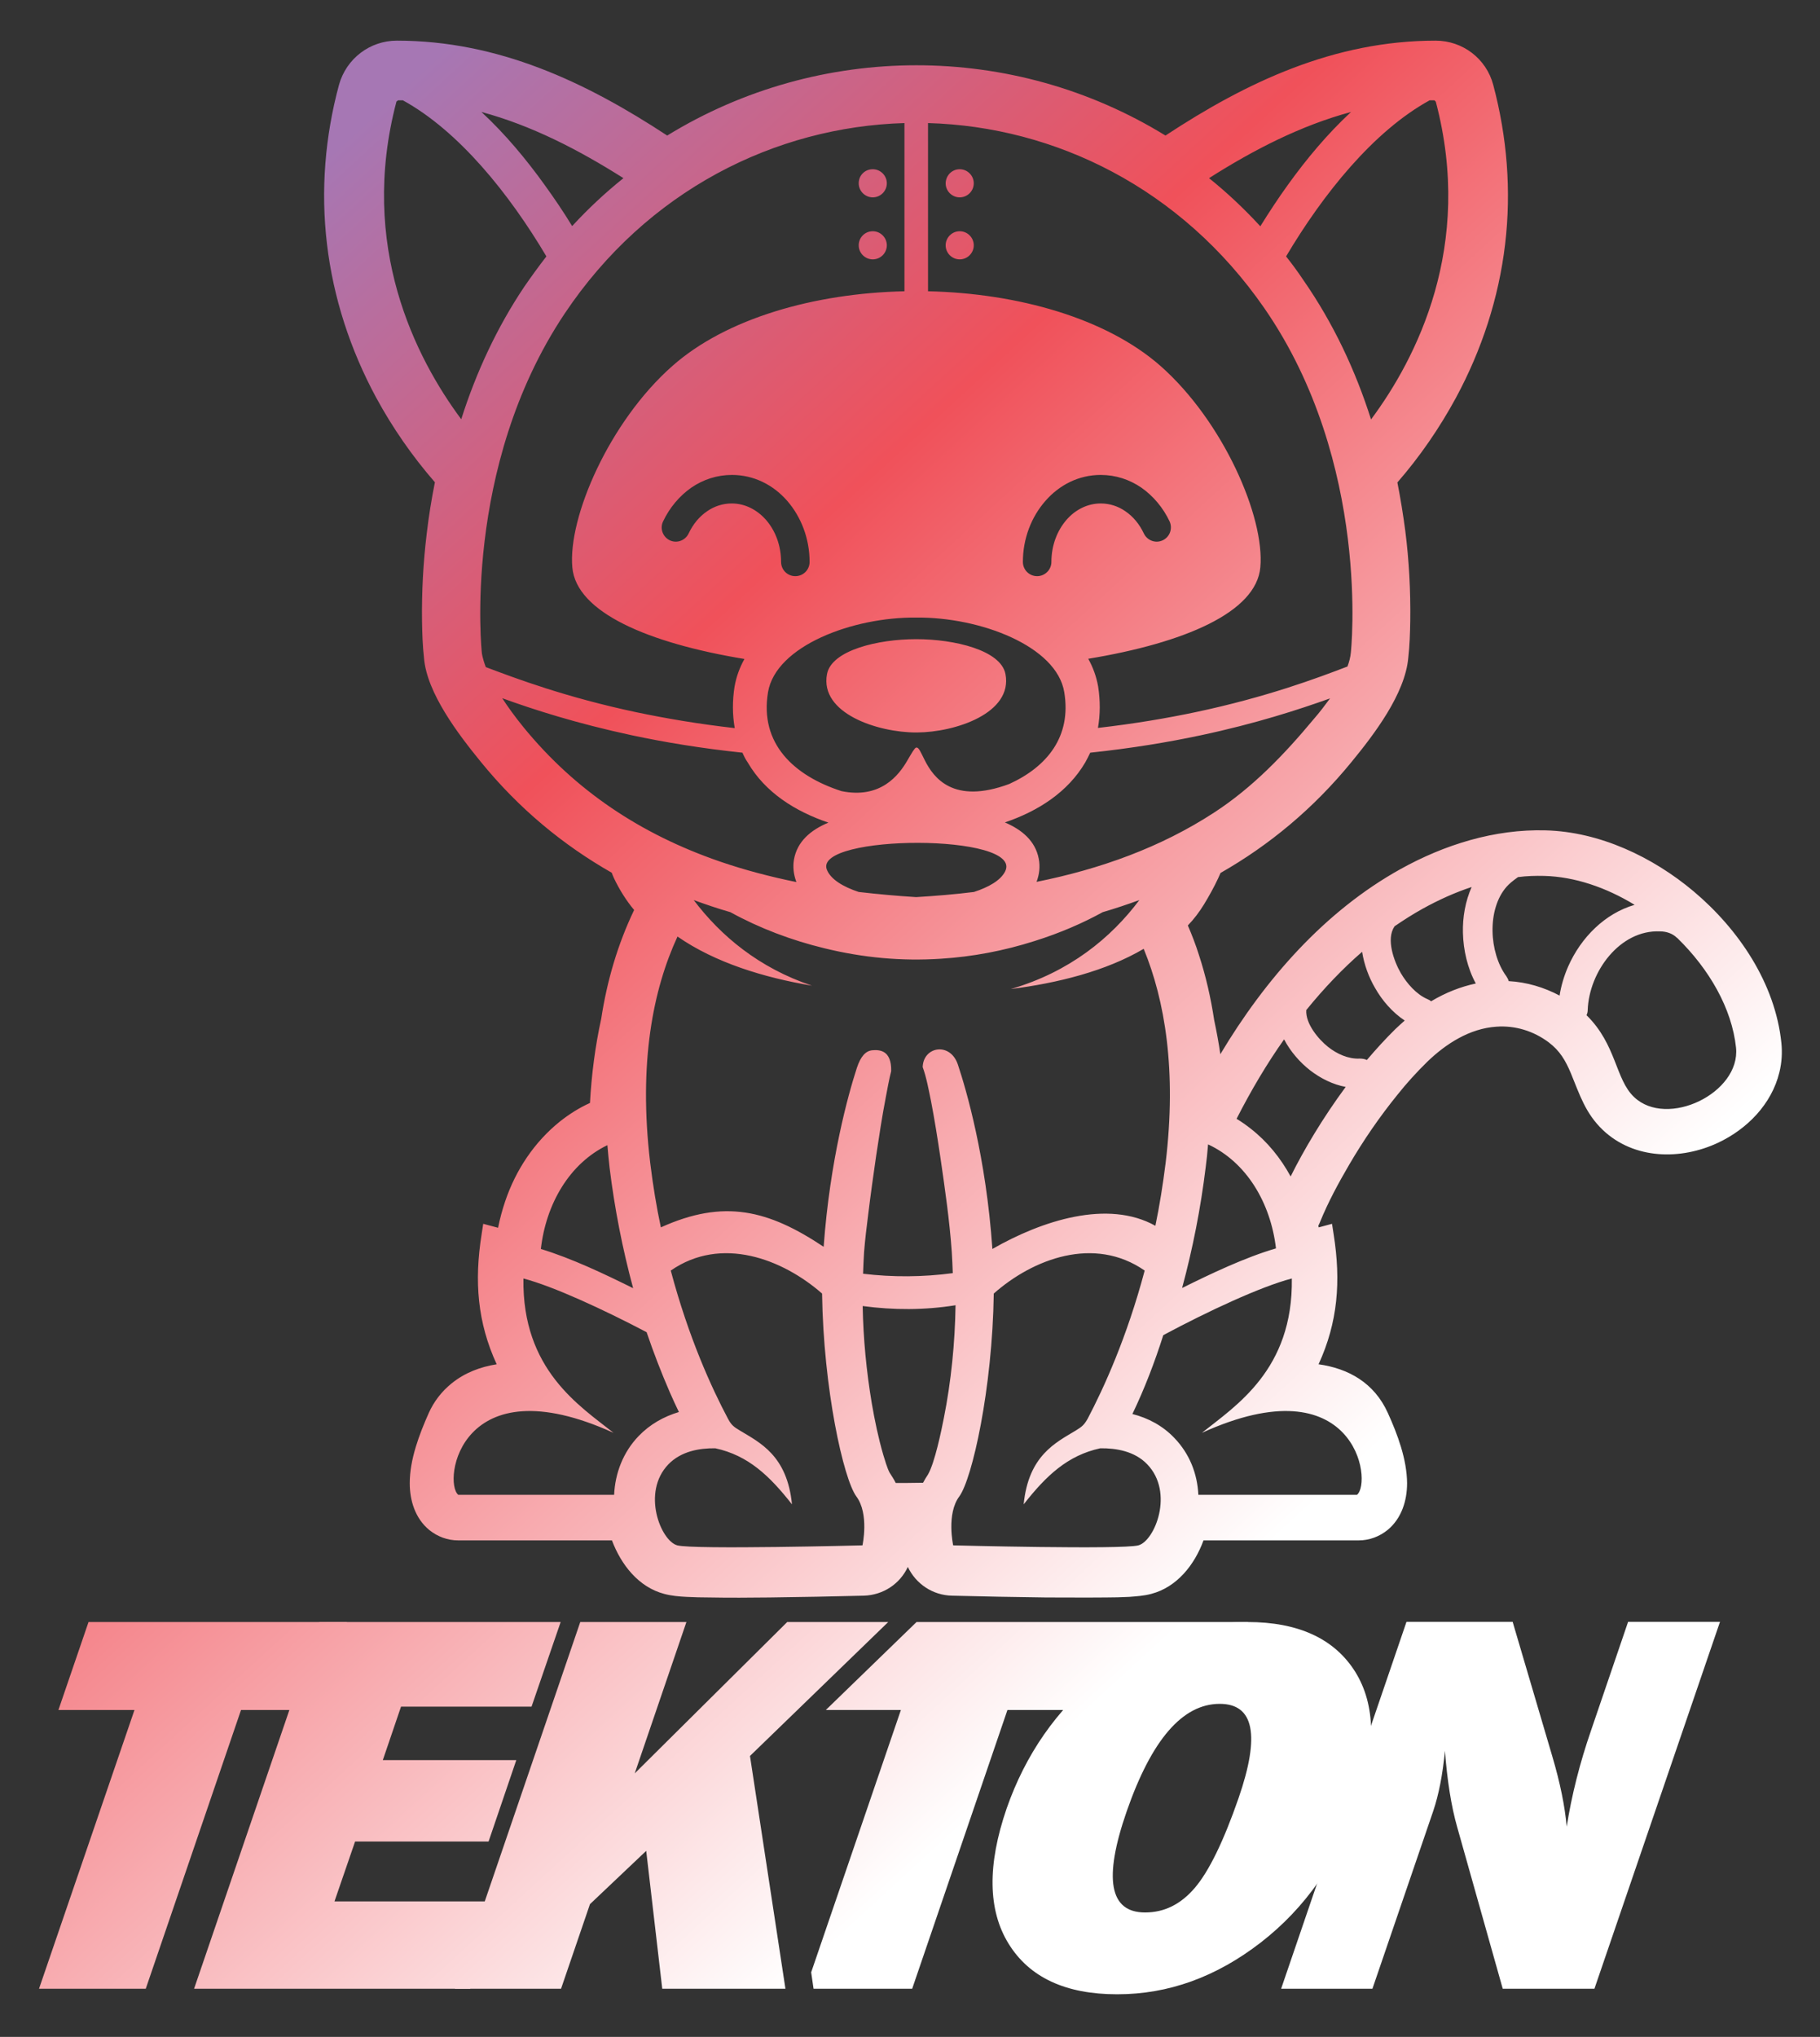 <svg width="320" height="358" viewBox="0 0 320 358" fill="none" xmlns="http://www.w3.org/2000/svg">
<rect x="0" y="0" width="320" height="358" fill="#333333" stroke="none"/>
<path d="M42.377 300.543L25.628 349.535H6.86L23.643 300.543H10.272L15.565 285.082H61.005L55.713 300.543H42.377Z" fill="url(#paint0_linear_1_1269)"/>
<path d="M87.922 334.179L82.664 349.535H34.124L56.165 285.082H98.577L93.458 299.951H70.511L67.308 309.352H90.777L85.902 323.663H62.433L58.812 334.179H87.922Z" fill="url(#paint1_linear_1_1269)"/>
<path fill-rule="evenodd" clip-rule="evenodd" d="M231.869 215.72L234.202 215.093L234.481 216.904C235.804 225.226 235.212 232.434 231.835 239.781C237.058 240.512 241.619 243.019 244.022 248.347C245.728 252.107 247.365 256.495 247.399 260.673C247.399 263.772 246.424 266.871 243.987 268.891C242.525 270.075 240.749 270.736 238.868 270.736H211.604C210.037 275.019 206.938 278.954 202.411 280.138C201.123 280.486 199.835 280.556 198.546 280.66C197.153 280.73 195.795 280.764 194.437 280.764C190.921 280.799 187.404 280.764 183.887 280.764C178.385 280.695 172.884 280.59 167.382 280.451C164.004 280.381 161.045 278.397 159.617 275.402C158.224 278.397 155.264 280.347 151.887 280.451C146.35 280.59 140.849 280.695 135.347 280.764C131.83 280.799 128.313 280.834 124.797 280.764C123.439 280.764 122.081 280.73 120.688 280.66C119.365 280.59 118.076 280.486 116.788 280.138C112.261 278.954 109.197 274.984 107.595 270.736H80.575C78.694 270.736 76.918 270.075 75.456 268.891C73.019 266.871 72.044 263.772 72.044 260.673C72.044 256.495 73.715 252.107 75.386 248.347C76.292 246.327 77.65 244.551 79.425 243.124C81.758 241.243 84.475 240.233 87.33 239.781C83.952 232.434 83.36 225.226 84.683 216.904L84.962 215.093L87.573 215.789C87.887 214.223 88.305 212.656 88.827 211.124C90.672 205.657 93.946 200.712 98.472 197.091C100.144 195.768 101.885 194.688 103.73 193.853C104.009 188.873 104.636 183.929 105.715 179.019C106.725 172.403 108.605 165.961 111.495 159.937C110.102 158.266 108.918 156.386 107.943 154.331C107.804 154.018 107.665 153.705 107.56 153.391C99.064 148.551 91.264 142.179 84.475 133.822C80.644 129.121 75.038 121.809 74.551 115.646C74.307 113.487 74.237 111.328 74.202 109.204C74.133 104.016 74.411 98.862 75.038 93.709C75.386 90.714 75.874 87.72 76.466 84.76C72.496 80.199 69.014 75.184 66.124 69.857C61.597 61.465 58.603 52.342 57.489 42.871C56.374 33.469 57.14 23.998 59.613 14.875C60.901 10.314 65.01 7.145 69.78 7.145C87.608 7.145 102.999 14.423 117.31 23.824C144.087 7.389 178.072 7.319 204.918 23.824C219.195 14.423 234.585 7.145 252.414 7.145C257.184 7.145 261.328 10.314 262.546 14.91C264.984 24.068 265.75 33.539 264.636 42.906C263.521 52.377 260.527 61.5 256 69.892C253.11 75.219 249.663 80.233 245.693 84.795C246.25 87.615 246.703 90.436 247.086 93.326C247.748 98.549 248.026 103.842 247.957 109.1C247.922 111.293 247.852 113.487 247.608 115.611C247.051 121.948 241.619 129.052 237.684 133.857C230.894 142.179 223.095 148.586 214.599 153.426L214.181 154.366C213.449 155.933 212.614 157.43 211.708 158.928C210.873 160.286 209.933 161.539 208.853 162.653C209.584 164.36 210.246 166.066 210.803 167.842C212.022 171.567 212.892 175.398 213.484 179.298C213.902 181.282 214.285 183.302 214.564 185.287C222.468 172.055 232.984 160.112 246.215 152.764C253.98 148.447 262.79 145.696 271.739 145.94C281.245 146.183 290.577 150.606 297.785 156.664C305.689 163.315 312.131 172.821 313.21 183.302C313.384 185.008 313.28 186.749 312.862 188.455C311.504 194.061 307.186 198.449 302.067 200.851C295.521 203.916 287.338 203.811 281.837 198.623C278.738 195.663 277.763 192.425 276.196 188.629C275.256 186.401 274.281 184.695 272.296 183.197C269.65 181.213 266.411 180.203 263.103 180.447C258.403 180.76 254.224 183.441 250.916 186.645C249.071 188.455 247.295 190.405 245.693 192.425C242.559 196.29 239.739 200.399 237.232 204.682C235.317 207.955 233.506 211.298 232.078 214.814C232.009 215.023 231.904 215.197 231.8 215.406C231.8 215.476 231.835 215.615 231.869 215.72ZM239.077 186.053C239.53 186.053 239.948 186.122 240.331 186.297C241.933 184.416 243.604 182.571 245.345 180.865C245.902 180.342 246.459 179.82 246.982 179.367C244.823 177.94 243.012 175.85 241.758 173.622C240.679 171.776 239.843 169.548 239.495 167.285C236.118 170.209 232.844 173.622 229.676 177.522C229.502 179.924 231.869 182.71 233.506 183.998C235.038 185.217 237.058 186.157 239.077 186.053ZM236.605 191.032C234.342 190.614 232.183 189.535 230.337 188.107C228.596 186.749 226.89 184.834 225.776 182.675C222.816 186.854 220.031 191.52 217.419 196.638C218.289 197.161 219.125 197.752 219.961 198.414C222.851 200.677 225.184 203.567 226.925 206.771C229.223 202.14 232.566 196.499 236.605 191.032ZM279.156 177.522C279.156 177.835 279.086 178.149 278.947 178.427C284.239 183.615 283.996 189.674 287.304 192.808C293.119 198.344 306.037 192.112 305.236 184.138C304.505 177.208 300.501 170.314 294.929 164.882C294.894 164.847 294.86 164.812 294.825 164.812C294.059 164.046 292.945 163.698 291.865 163.698C284.831 163.385 279.399 170.767 279.156 177.522ZM274.211 174.98C274.49 173.204 275.012 171.498 275.708 169.896C277.972 164.743 282.22 160.529 287.408 159.032C282.394 155.968 276.857 154.088 271.53 153.948C269.998 153.913 268.466 153.948 266.899 154.157C266.411 154.505 265.959 154.854 265.715 155.063C265.436 155.306 265.158 155.55 264.914 155.829C261.397 159.798 261.815 167.459 264.844 171.567C265.019 171.846 265.193 172.125 265.262 172.438C268.466 172.612 271.53 173.552 274.211 174.98ZM259.482 172.856C258.02 170.175 257.288 166.971 257.219 163.942C257.149 161.226 257.637 158.405 258.751 155.898C255.896 156.838 253.005 158.127 250.115 159.729C248.479 160.634 246.842 161.678 245.206 162.793C245.206 162.828 245.171 162.828 245.171 162.862C243.674 165.056 245.101 168.956 246.285 171.01C247.365 172.856 249.036 174.771 250.986 175.607C251.23 175.711 251.439 175.816 251.613 175.99C254.224 174.423 256.871 173.413 259.482 172.856ZM153.454 29.744C154.812 29.744 155.926 30.858 155.926 32.216C155.926 33.574 154.812 34.688 153.454 34.688C152.096 34.688 150.982 33.574 150.982 32.216C150.982 30.823 152.061 29.744 153.454 29.744ZM153.454 40.642C154.812 40.642 155.926 41.757 155.926 43.115C155.926 44.473 154.812 45.587 153.454 45.587C152.096 45.587 150.982 44.473 150.982 43.115C150.982 41.757 152.061 40.642 153.454 40.642ZM168.74 29.744C170.098 29.744 171.212 30.858 171.212 32.216C171.212 33.574 170.098 34.688 168.74 34.688C167.382 34.688 166.268 33.574 166.268 32.216C166.303 30.823 167.382 29.744 168.74 29.744ZM168.74 40.642C170.098 40.642 171.212 41.757 171.212 43.115C171.212 44.473 170.098 45.587 168.74 45.587C167.382 45.587 166.268 44.473 166.268 43.115C166.268 41.757 167.382 40.642 168.74 40.642ZM163.169 21.631V51.193C178.977 51.541 194.507 55.929 204.048 64.32C215.051 74.035 222.398 90.854 221.597 99.698C220.901 107.637 208.226 112.999 191.338 115.785C192.174 117.282 192.766 118.884 193.079 120.66C193.462 123.097 193.463 125.57 193.045 127.937C199.417 127.206 205.162 126.231 210.281 125.152C222.747 122.505 231.556 119.197 236.918 117.143C237.232 116.307 237.441 115.472 237.51 114.706C237.51 114.706 241.167 81.417 222.294 54.153C207.704 33.087 185.523 22.257 163.169 21.631ZM159.025 51.193V21.631C136.287 22.292 113.758 33.469 99.273 55.128C81.166 82.218 84.718 114.74 84.718 114.74C84.718 114.74 84.788 115.576 85.415 117.248C90.847 119.302 99.587 122.575 111.913 125.187C117.066 126.266 122.777 127.241 129.184 127.972C128.766 125.604 128.766 123.132 129.149 120.695C129.462 118.919 130.054 117.317 130.89 115.82C114.002 113.034 101.328 107.637 100.631 99.733C99.83 90.888 107.177 74.07 118.181 64.355C127.687 55.929 143.217 51.541 159.025 51.193ZM130.542 132.29C123.264 131.524 116.788 130.444 111.077 129.226C101.328 127.137 93.772 124.699 88.305 122.714C89.28 124.212 90.498 125.918 92.031 127.798C101.188 139.01 112.714 146.636 126.538 151.406C130.89 152.904 135.417 154.088 140.013 155.028C140.013 154.993 139.978 154.923 139.978 154.888C139.526 153.67 139.386 152.347 139.595 151.093C140.152 147.89 142.555 145.87 145.654 144.582C139.804 142.597 134.546 139.289 131.482 134.031C131.064 133.439 130.786 132.847 130.542 132.29ZM145.375 152.834C146.037 154.54 148.231 155.863 150.982 156.769C154.324 157.152 157.702 157.465 161.079 157.674C164.492 157.465 167.904 157.187 171.247 156.769C173.824 155.933 175.913 154.749 176.714 153.182C180.196 146.427 143.008 146.601 145.375 152.834ZM233.854 122.749C228.387 124.699 220.831 127.171 211.151 129.226C205.441 130.444 198.929 131.524 191.687 132.29C191.408 132.882 191.13 133.439 190.816 133.996C187.752 139.219 182.529 142.562 176.679 144.547C179.708 145.835 182.041 147.82 182.633 150.919C182.912 152.312 182.738 153.705 182.25 154.993C193.497 152.73 204.083 148.934 213.484 142.806C220.274 138.384 225.811 132.603 230.999 126.371C232.009 125.221 232.949 123.968 233.854 122.749ZM159.582 133.578C158.015 136.329 154.777 140.438 147.952 139.045C139.56 136.329 133.536 130.688 135.034 121.67C136.392 113.522 149.937 108.438 161.045 108.542H161.149C172.257 108.438 185.802 113.522 187.125 121.67C188.414 129.47 184.096 134.762 177.445 137.792C167.591 141.448 164.144 136.677 162.612 133.648C161.88 132.186 161.567 131.419 161.184 131.385H161.079C160.766 131.524 160.383 132.22 159.582 133.578ZM161.079 112.338C154.359 112.338 146.211 114.288 145.41 118.466C144.087 125.396 154.359 128.738 161.079 128.738H161.219C167.939 128.703 178.107 125.361 176.784 118.466C175.983 114.288 167.835 112.338 161.114 112.338H161.079ZM142.346 98.758C142.346 100.151 141.232 101.265 139.839 101.265C138.446 101.265 137.332 100.151 137.332 98.758C137.332 95.868 136.322 93.256 134.686 91.376C133.119 89.6 130.995 88.486 128.662 88.486C127.095 88.486 125.597 88.973 124.344 89.844C122.951 90.784 121.837 92.142 121.071 93.779C120.479 94.997 119.016 95.554 117.763 94.963C116.544 94.371 115.987 92.908 116.579 91.654C117.728 89.217 119.469 87.163 121.558 85.7C123.647 84.273 126.085 83.472 128.696 83.472C132.527 83.472 135.974 85.213 138.446 88.068C140.849 90.854 142.346 94.649 142.346 98.758ZM179.848 98.758C179.848 100.151 180.962 101.265 182.355 101.265C183.713 101.265 184.862 100.151 184.862 98.758C184.862 95.868 185.872 93.256 187.508 91.376C189.04 89.6 191.199 88.486 193.532 88.486C195.099 88.486 196.596 88.973 197.85 89.844C199.243 90.784 200.357 92.142 201.123 93.779C201.715 94.997 203.177 95.554 204.431 94.963C205.684 94.371 206.207 92.908 205.65 91.654C204.501 89.217 202.76 87.163 200.67 85.7C198.581 84.273 196.144 83.472 193.532 83.472C189.702 83.472 186.255 85.213 183.782 88.068C181.345 90.854 179.848 94.649 179.848 98.758ZM181.867 165.404C176.505 167.11 171.003 168.155 165.432 168.503C158.503 168.956 151.748 168.329 144.923 166.658C139.177 165.265 133.536 163.141 128.418 160.32C126.224 159.694 124.1 158.962 121.976 158.196C126.677 164.429 133.397 170.105 142.764 173.239C134.303 171.811 125.737 169.2 119.121 164.603C114.838 173.866 112.226 186.749 114.316 204.334C114.803 208.338 115.43 212.133 116.196 215.72C127.338 210.671 135.138 212.69 144.818 219.132C145.933 203.846 149.136 192.355 150.668 187.655C151.33 185.67 152.2 184.695 153.384 184.59C154.638 184.486 156.762 184.555 156.692 188.246C156.309 189.744 155.996 191.52 155.752 192.808C155.09 196.22 154.568 199.702 154.046 203.15C153.558 206.562 153.071 209.974 152.653 213.422C152.374 215.615 152.096 217.879 151.922 220.107C151.852 221.361 151.782 222.614 151.748 223.868C156.971 224.495 162.263 224.46 167.521 223.763C167.486 222.545 167.417 221.291 167.347 220.072C166.964 214.571 166.128 208.791 165.328 203.324C164.84 200.051 164.318 196.743 163.691 193.504C163.308 191.659 162.89 189.326 162.229 187.55C162.333 183.894 167.103 183.093 168.427 187.132C169.889 191.52 173.371 203.393 174.485 219.515C183.225 214.501 194.786 210.775 203.143 215.441C203.874 211.924 204.466 208.233 204.953 204.334C206.903 188.072 204.814 175.816 201.088 166.762C194.403 170.697 185.906 172.786 177.724 173.831C188.031 170.836 195.343 164.847 200.322 158.196C198.198 158.962 196.039 159.694 193.88 160.32C190.468 162.201 186.429 163.977 181.867 165.404ZM84.649 19.681C93.458 22.048 101.745 26.331 109.615 31.311C106.446 33.853 103.452 36.638 100.596 39.737C99.099 37.265 97.463 34.862 95.756 32.495C92.553 28.038 88.827 23.546 84.649 19.681ZM69.989 17.626H70.825C80.714 23.058 89.558 34.096 96.07 45.065C94.746 46.771 93.458 48.547 92.205 50.358C87.365 57.565 83.708 65.469 81.097 73.687C73.123 62.962 62.99 43.254 69.711 17.835C69.815 17.8 69.885 17.696 69.989 17.626ZM252.205 17.626H251.369C241.48 23.058 232.636 34.096 226.124 45.065C227.204 46.423 228.248 47.85 229.223 49.313C234.411 56.799 238.311 65.052 241.062 73.722C249.036 62.997 259.169 43.289 252.448 17.87L252.205 17.626ZM237.545 19.681C228.736 22.048 220.414 26.331 212.579 31.311C215.748 33.853 218.742 36.673 221.597 39.772C223.13 37.3 224.731 34.862 226.437 32.495C229.641 28.038 233.367 23.546 237.545 19.681ZM117.937 223.311C121.071 235.08 125.11 243.924 128 249.356C128.592 250.471 129.01 250.784 130.124 251.446C133.571 253.535 138.411 255.798 139.247 264.399C135.312 259.385 131.552 255.798 125.772 254.545C122.951 254.51 119.748 255.067 117.519 257.365C112.749 262.31 116.196 270.841 119.086 271.607C121.976 272.373 151.643 271.607 151.643 271.607C151.643 271.607 152.862 266.07 150.564 263.006C148.3 259.907 144.783 244.133 144.54 227.35C137.576 221.256 126.816 217.147 117.937 223.311ZM201.262 223.311C198.128 235.08 194.089 243.924 191.234 249.356C190.607 250.471 190.189 250.784 189.11 251.446C185.663 253.535 180.823 255.798 179.987 264.399C183.922 259.385 187.682 255.798 193.462 254.545C196.283 254.51 199.521 255.067 201.715 257.365C206.485 262.31 203.038 270.841 200.148 271.607C197.258 272.373 167.591 271.607 167.591 271.607C167.591 271.607 166.372 266.07 168.67 263.006C170.934 259.907 174.485 244.133 174.729 227.35C181.624 221.256 192.383 217.147 201.262 223.311ZM162.298 260.603C161.428 260.603 160.522 260.638 159.617 260.638H157.493C157.18 260.011 156.797 259.419 156.414 258.828C155.996 258.061 155.543 256.495 155.299 255.694C154.429 252.699 153.802 249.67 153.28 246.64C152.34 241.034 151.782 235.289 151.678 229.544C157.11 230.275 162.577 230.275 168.009 229.404C167.904 236.02 167.243 242.74 165.954 249.217C165.502 251.515 164.353 257.087 163.169 259.141C162.855 259.628 162.542 260.116 162.298 260.603ZM227.134 224.703C227.378 240.756 217.245 247.093 211.325 251.829C238.276 239.572 241.375 260.429 238.59 262.727H210.699C210.525 259.036 209.167 255.52 206.485 252.734C204.431 250.575 201.854 249.217 199.103 248.521C201.262 244.029 203.038 239.363 204.535 234.662C212.405 230.449 221.667 226.131 227.134 224.703ZM212.405 201.13C219.16 204.264 223.408 211.402 224.348 219.411C218.881 221.013 212.892 223.868 207.843 226.375C209.724 219.411 211.116 212.307 211.987 205.169C212.161 203.881 212.3 202.523 212.405 201.13ZM106.794 201.269C100.144 204.473 96 211.576 95.095 219.515C100.492 221.152 106.342 223.937 111.321 226.41C109.441 219.446 108.048 212.342 107.177 205.204C107.038 203.916 106.899 202.592 106.794 201.269ZM92.031 224.703C91.787 240.756 101.92 247.093 107.874 251.829C80.888 239.572 77.824 260.429 80.575 262.727H107.978C108.152 258.932 109.545 255.241 112.296 252.386C114.316 250.297 116.718 248.973 119.365 248.172C118.807 247.023 118.285 245.874 117.763 244.69C116.266 241.243 114.908 237.726 113.689 234.14C106.063 230.135 97.323 226.096 92.031 224.703Z" fill="url(#paint2_linear_1_1269)"/>
<path d="M138.098 349.535H116.44L113.619 325.3L103.73 334.667L98.646 349.535H79.983L102.024 285.082H120.688L111.6 311.685L138.411 285.082H156.17L131.865 308.621L138.098 349.535Z" fill="url(#paint3_linear_1_1269)"/>
<path fill-rule="evenodd" clip-rule="evenodd" d="M177.132 300.543L160.383 349.535H143.042L142.625 346.645L158.398 300.543H145.201L161.149 285.082H219.473L190.468 300.543H177.132Z" fill="url(#paint4_linear_1_1269)"/>
<path d="M196.422 350.51C187.369 350.51 180.997 347.55 177.341 341.631C173.684 335.711 173.58 327.772 176.992 317.848C180.3 308.377 185.732 300.543 193.358 294.345C200.949 288.181 209.619 285.082 219.334 285.082C228.283 285.082 234.62 288.007 238.276 293.822C241.898 299.637 242.002 307.437 238.659 317.152C235.177 327.215 229.502 335.328 221.702 341.387C213.832 347.481 205.441 350.51 196.422 350.51ZM201.332 336.129C204.709 336.129 207.6 334.701 210.072 331.811C212.544 328.921 215.121 323.663 217.767 316.038C221.597 304.965 220.483 299.463 214.459 299.463C207.913 299.463 202.481 305.766 198.094 318.371C193.985 330.21 195.064 336.129 201.332 336.129Z" fill="url(#paint5_linear_1_1269)"/>
<path d="M280.339 349.535H264.218L256.209 321.121C255.164 317.465 254.468 313.008 254.05 307.715C253.667 311.859 252.971 315.411 251.996 318.301L241.306 349.535H225.254L247.295 285.047H265.959L272.923 308.656C274.316 313.356 275.151 317.5 275.465 321.052C276.335 315.515 277.763 309.874 279.748 304.129L286.259 285.047H302.416L280.339 349.535Z" fill="url(#paint6_linear_1_1269)"/>
<defs>
<linearGradient id="paint0_linear_1_1269" x1="-99.763" y1="171.604" x2="97.609" y2="386.716" gradientUnits="userSpaceOnUse">
<stop stop-color="#A677B4"/>
<stop offset="0.363" stop-color="#F0515A"/>
<stop offset="1" stop-color="white"/>
</linearGradient>
<linearGradient id="paint1_linear_1_1269" x1="-82.166" y1="155.458" x2="115.206" y2="370.57" gradientUnits="userSpaceOnUse">
<stop stop-color="#A677B4"/>
<stop offset="0.363" stop-color="#F0515A"/>
<stop offset="1" stop-color="white"/>
</linearGradient>
<linearGradient id="paint2_linear_1_1269" x1="61.376" y1="23.755" x2="258.748" y2="238.868" gradientUnits="userSpaceOnUse">
<stop stop-color="#A677B4"/>
<stop offset="0.363" stop-color="#F0515A"/>
<stop offset="1" stop-color="white"/>
</linearGradient>
<linearGradient id="paint3_linear_1_1269" x1="-54.071" y1="129.68" x2="143.301" y2="344.793" gradientUnits="userSpaceOnUse">
<stop stop-color="#A677B4"/>
<stop offset="0.363" stop-color="#F0515A"/>
<stop offset="1" stop-color="white"/>
</linearGradient>
<linearGradient id="paint4_linear_1_1269" x1="-19.775" y1="98.213" x2="177.597" y2="313.327" gradientUnits="userSpaceOnUse">
<stop stop-color="#A677B4"/>
<stop offset="0.363" stop-color="#F0515A"/>
<stop offset="1" stop-color="white"/>
</linearGradient>
<linearGradient id="paint5_linear_1_1269" x1="-5.586" y1="85.194" x2="191.786" y2="300.308" gradientUnits="userSpaceOnUse">
<stop stop-color="#A677B4"/>
<stop offset="0.363" stop-color="#F0515A"/>
<stop offset="1" stop-color="white"/>
</linearGradient>
<linearGradient id="paint6_linear_1_1269" x1="25.05" y1="57.084" x2="222.422" y2="272.198" gradientUnits="userSpaceOnUse">
<stop stop-color="#A677B4"/>
<stop offset="0.363" stop-color="#F0515A"/>
<stop offset="1" stop-color="white"/>
</linearGradient>
</defs>
</svg>
